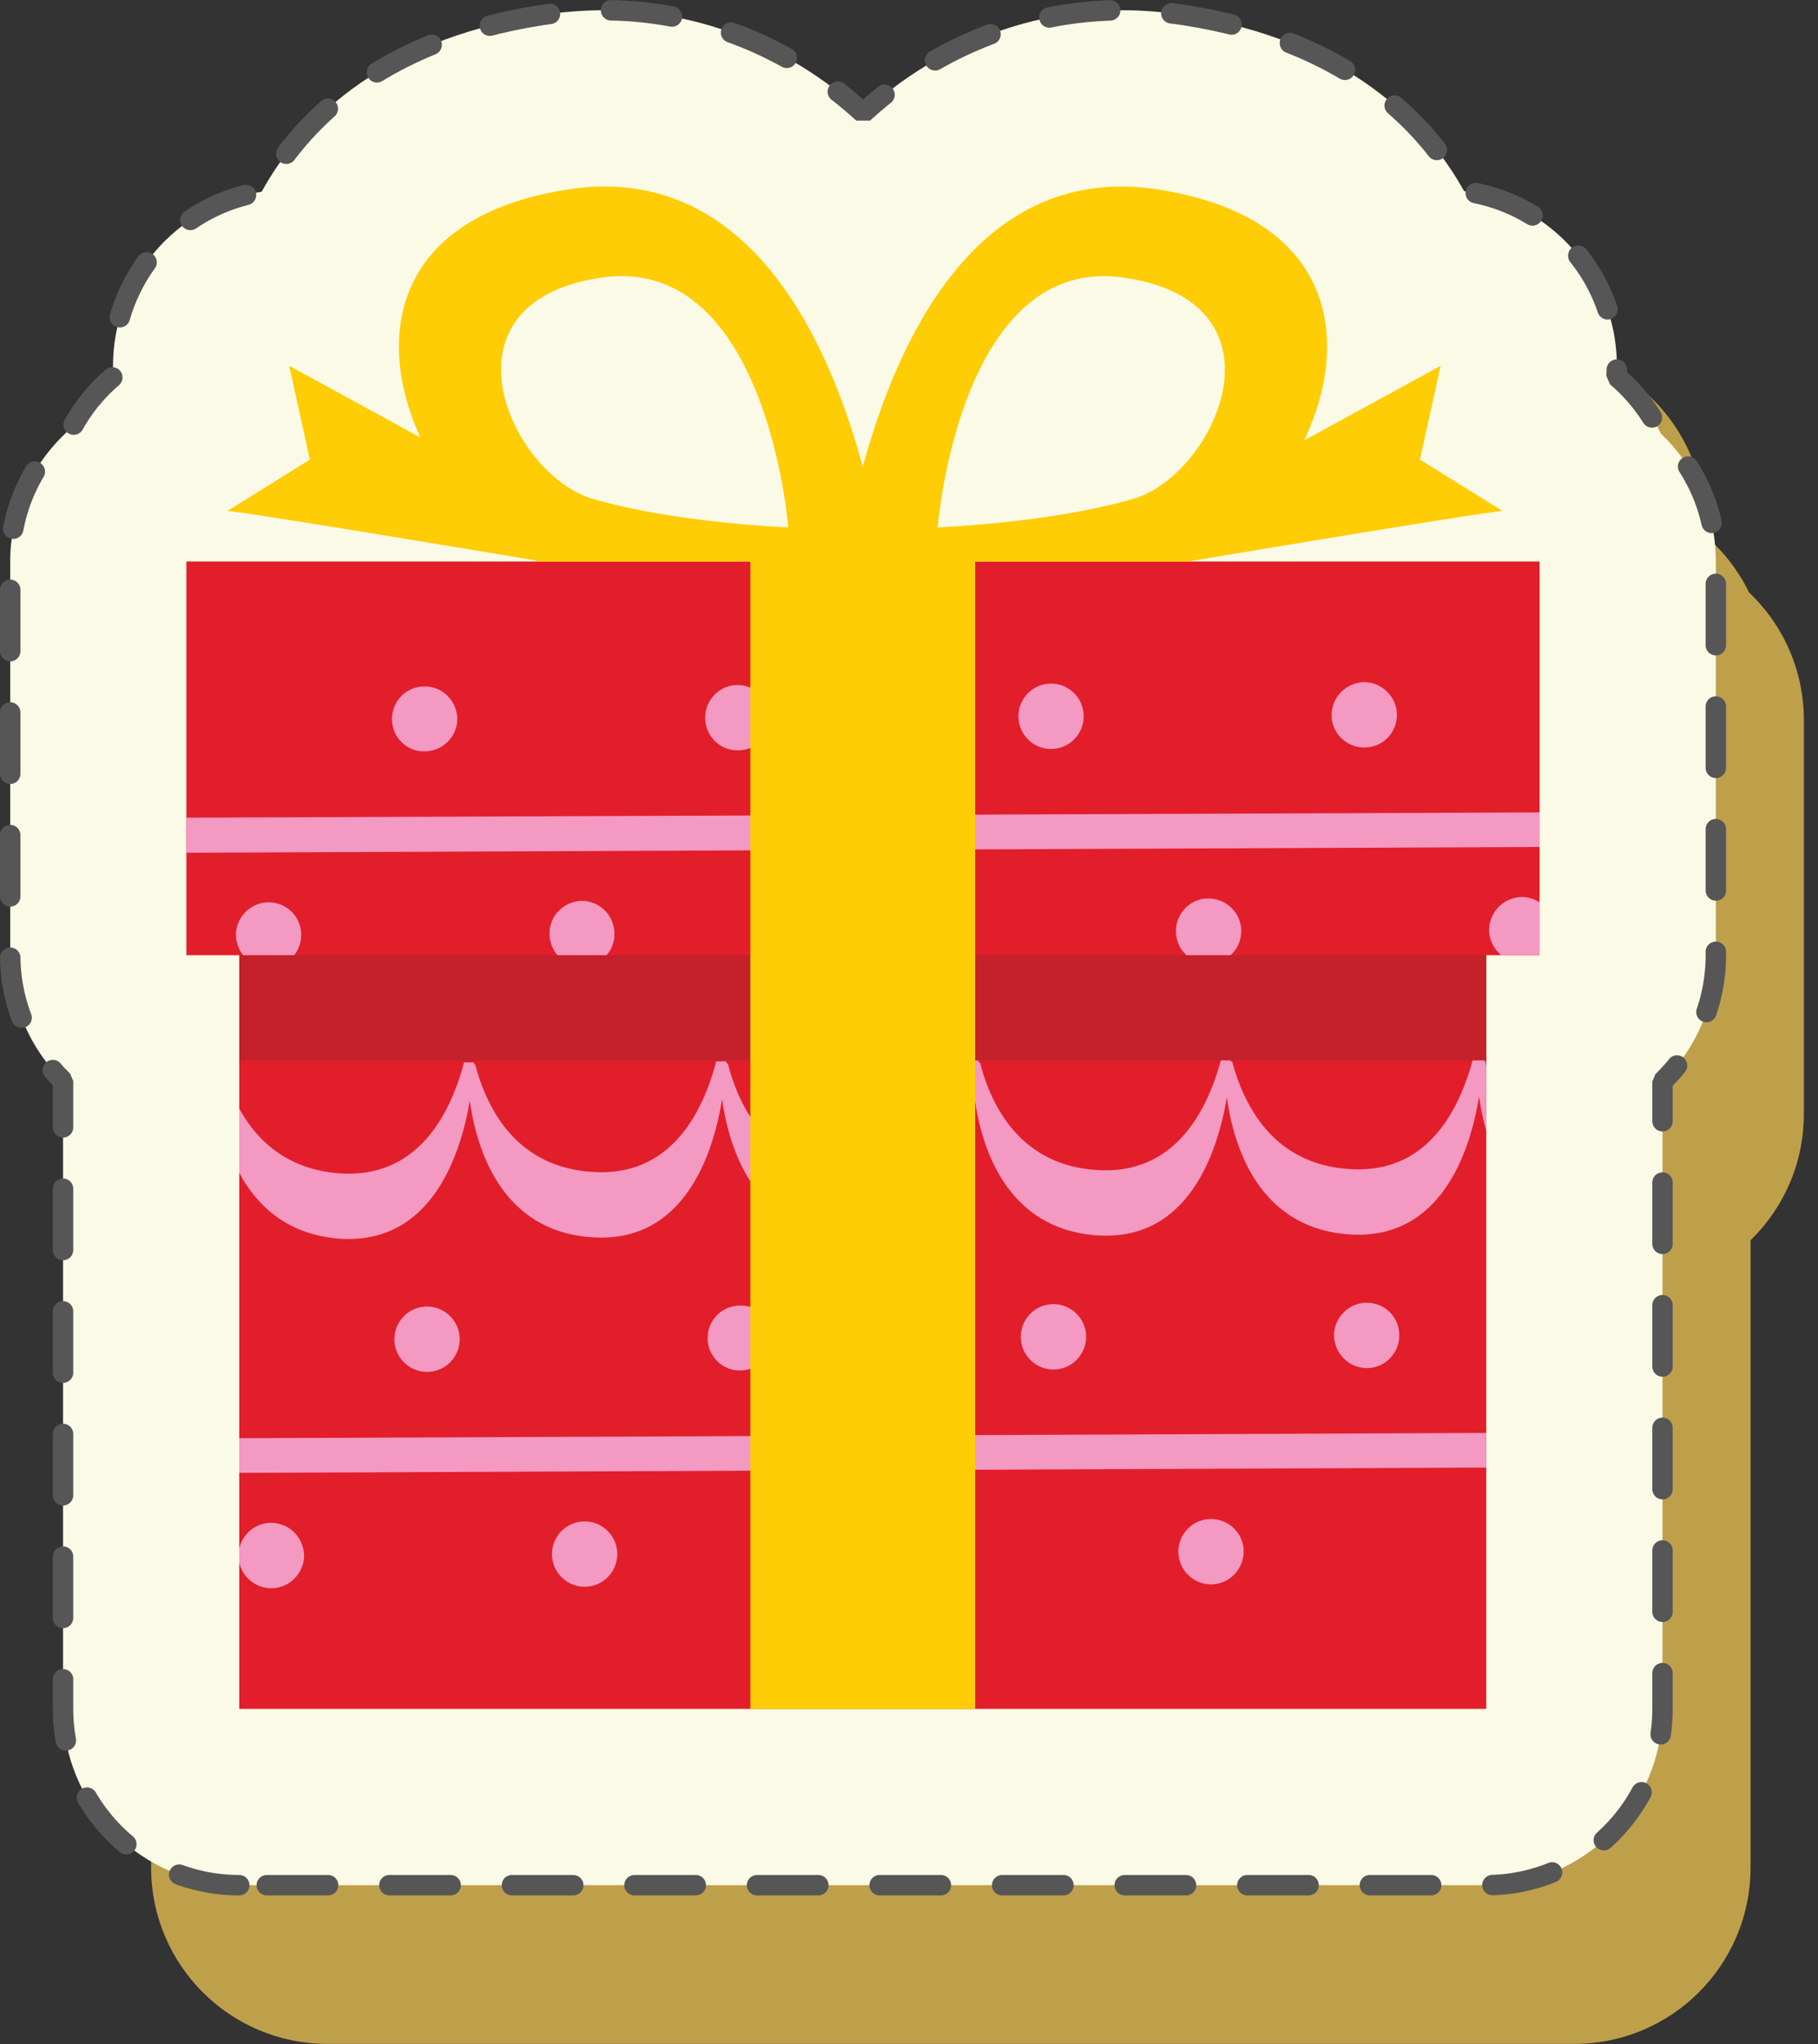 <?xml version="1.0" encoding="UTF-8"?> <svg xmlns="http://www.w3.org/2000/svg" width="89" height="100" viewBox="0 0 89 100" fill="none"><rect x="0" y="0" width="89" height="100" fill="#333333" stroke="none"/><path fill-rule="evenodd" clip-rule="evenodd" d="M83.449 26.183C83.623 23.322 82.357 20.523 80.019 18.766C78.812 17.861 77.42 17.306 75.985 17.114C74.164 13.819 70.331 9.76 62.328 8.509C61.281 8.347 60.229 8.263 59.205 8.263C56.442 8.263 51.315 8.952 46.567 13.296C41.825 8.953 36.688 8.263 33.916 8.263C32.891 8.263 31.841 8.347 30.778 8.511C22.752 9.765 18.926 13.865 17.121 17.145C15.758 17.362 14.44 17.904 13.291 18.767C10.952 20.524 9.687 23.323 9.861 26.184C9.028 26.888 8.35 27.734 7.846 28.669C5.99 30.251 4.812 32.607 4.812 35.235V54.495C4.812 56.908 5.803 59.088 7.398 60.653V91.369C7.398 96.133 11.26 99.995 16.025 99.995H77.071C81.835 99.995 85.698 96.133 85.698 91.369V60.678C87.308 59.111 88.308 56.92 88.308 54.495V35.235C88.308 32.773 87.277 30.552 85.622 28.981C85.107 27.922 84.373 26.966 83.449 26.183Z" fill="#BEA04B"></path><path fill-rule="evenodd" clip-rule="evenodd" d="M11.712 92.231C6.948 92.231 3.086 88.368 3.086 83.605V52.889C1.49 51.325 0.5 49.143 0.5 46.731V27.471C0.5 24.842 1.678 22.486 3.534 20.905C4.037 19.97 4.716 19.125 5.549 18.421C5.375 15.56 6.641 12.76 8.979 11.004C10.127 10.14 11.445 9.597 12.809 9.381C14.614 6.101 18.439 2.002 26.466 0.746C27.529 0.582 28.58 0.5 29.604 0.5C32.376 0.5 37.513 1.189 42.255 5.532C47.003 1.188 52.13 0.5 54.894 0.5C55.918 0.5 56.968 0.582 58.017 0.744C66.02 1.996 69.851 6.057 71.673 9.351C73.109 9.542 74.5 10.097 75.707 11.003C78.047 12.758 79.312 15.559 79.138 18.42C80.062 19.203 80.796 20.158 81.313 21.217C82.968 22.788 83.999 25.009 83.999 27.471V46.731C83.999 49.156 82.998 51.347 81.388 52.914V83.605C81.388 88.368 77.526 92.231 72.762 92.231H11.712Z" fill="#FAFAE6" stroke="#565656" stroke-miterlimit="10" stroke-linecap="round" stroke-linejoin="bevel" stroke-dasharray="3 3"></path><path fill-rule="evenodd" clip-rule="evenodd" d="M72.759 46.731V83.605H11.712V46.731H9.125V27.47H75.369V46.731H72.759Z" fill="#E21E2B"></path><path fill-rule="evenodd" clip-rule="evenodd" d="M72.759 52.185V55.337C72.595 54.726 72.477 54.161 72.407 53.645C71.984 56.278 70.572 60.7 66.057 60.392C61.613 60.087 60.39 56.089 60.061 53.69C59.614 56.325 58.203 60.747 53.711 60.439C49.267 60.134 48.044 56.136 47.715 53.739C47.269 56.373 45.858 60.794 41.366 60.487C36.899 60.181 35.699 56.184 35.347 53.785C34.924 56.42 33.512 60.841 28.996 60.533C24.552 60.253 23.329 56.231 23 53.855C22.553 56.466 21.143 60.887 16.651 60.605C14.088 60.418 12.582 59.005 11.712 57.382V54.231C12.582 55.832 14.088 57.217 16.627 57.407C20.437 57.666 22.036 54.538 22.719 51.975H23.212L23.188 52.069H23.258C23.871 54.373 25.351 57.1 28.996 57.336C32.806 57.596 34.382 54.49 35.064 51.929H35.557V52.022H35.628C36.216 54.326 37.697 57.055 41.342 57.289C45.151 57.548 46.751 54.443 47.408 51.881L47.901 51.858V51.976H47.973C48.56 54.255 50.043 57.007 53.688 57.243C57.496 57.503 59.096 54.374 59.778 51.835L60.272 51.811L60.248 51.93H60.319C60.931 54.211 62.412 56.962 66.057 57.196C69.867 57.457 71.443 54.327 72.124 51.764H72.618V51.882H72.689C72.712 51.975 72.735 52.09 72.759 52.185ZM72.759 70.104V71.799L11.712 72.058V70.363L72.759 70.104ZM11.712 76.456V75.75C11.877 75.044 12.512 74.503 13.265 74.503C14.158 74.503 14.864 75.209 14.887 76.102C14.887 76.973 14.158 77.704 13.288 77.704C12.512 77.703 11.876 77.161 11.712 76.456ZM9.125 41.721V40.004L75.369 39.746V41.437L9.125 41.721ZM75.369 44.144V46.731H73.488C73.135 46.423 72.9 46.002 72.9 45.506C72.9 44.614 73.606 43.908 74.499 43.884C74.805 43.884 75.111 43.978 75.369 44.144ZM66.904 63.734C67.798 63.734 68.502 64.437 68.502 65.332C68.502 66.202 67.798 66.932 66.927 66.932C66.034 66.932 65.328 66.226 65.305 65.332C65.306 64.462 66.034 63.734 66.904 63.734ZM51.572 63.803C52.442 63.803 53.171 64.508 53.171 65.403C53.171 66.273 52.466 67.003 51.572 67.003C50.702 67.003 49.972 66.297 49.972 65.403C49.972 64.532 50.677 63.803 51.572 63.803ZM36.239 63.873C37.109 63.85 37.839 64.579 37.839 65.449C37.839 66.344 37.133 67.048 36.239 67.048C35.369 67.071 34.64 66.344 34.64 65.473C34.64 64.579 35.347 63.873 36.239 63.873ZM20.907 63.921C21.777 63.921 22.505 64.626 22.505 65.52C22.505 66.391 21.8 67.119 20.907 67.119C20.038 67.119 19.307 66.415 19.307 65.52C19.307 64.65 20.013 63.921 20.907 63.921ZM59.285 74.316C60.155 74.316 60.884 75.02 60.884 75.891C60.884 76.784 60.179 77.513 59.285 77.513C58.415 77.513 57.686 76.807 57.686 75.913C57.685 75.044 58.39 74.316 59.285 74.316ZM43.953 74.386C44.822 74.361 45.551 75.09 45.551 75.959C45.551 76.855 44.846 77.561 43.953 77.561C43.082 77.583 42.354 76.855 42.354 75.985C42.354 75.09 43.058 74.386 43.953 74.386ZM28.621 74.432C29.491 74.432 30.219 75.138 30.219 76.031C30.219 76.902 29.514 77.632 28.621 77.632C27.75 77.632 27.021 76.926 27.021 76.031C27.021 75.162 27.727 74.432 28.621 74.432ZM66.787 33.372C67.657 33.372 68.386 34.103 68.386 34.973C68.386 35.866 67.681 36.572 66.787 36.572C65.917 36.572 65.187 35.866 65.187 34.997C65.187 34.103 65.893 33.396 66.787 33.372ZM51.454 33.444C52.323 33.444 53.054 34.148 53.054 35.043C53.054 35.911 52.349 36.642 51.454 36.642C50.584 36.642 49.856 35.936 49.856 35.043C49.856 34.173 50.561 33.444 51.454 33.444ZM36.097 33.514C36.991 33.514 37.697 34.218 37.72 35.09C37.72 35.983 37.015 36.712 36.121 36.712C35.227 36.712 34.522 36.005 34.522 35.112C34.522 34.244 35.227 33.514 36.097 33.514ZM20.766 33.585C21.659 33.562 22.363 34.289 22.389 35.16C22.389 36.053 21.66 36.759 20.788 36.759C19.895 36.782 19.189 36.053 19.189 35.184C19.19 34.29 19.896 33.585 20.766 33.585ZM59.143 43.955C60.037 43.955 60.765 44.661 60.765 45.554C60.765 46.424 60.06 47.154 59.166 47.154C58.295 47.154 57.567 46.451 57.567 45.554C57.568 44.684 58.273 43.955 59.143 43.955ZM43.811 44.025C44.705 44.025 45.409 44.732 45.434 45.601C45.434 46.495 44.705 47.2 43.834 47.224C42.94 47.224 42.234 46.518 42.234 45.625C42.235 44.732 42.941 44.025 43.811 44.025ZM28.479 44.073C29.372 44.073 30.078 44.802 30.078 45.673C30.102 46.565 29.372 47.271 28.502 47.271C27.609 47.271 26.904 46.565 26.904 45.697C26.88 44.801 27.609 44.097 28.479 44.073ZM13.147 44.144C14.04 44.144 14.746 44.849 14.746 45.743C14.746 46.612 14.04 47.342 13.169 47.342C12.276 47.342 11.57 46.636 11.548 45.743C11.548 44.872 12.276 44.144 13.147 44.144Z" fill="#F499C1"></path><path fill-rule="evenodd" clip-rule="evenodd" d="M42.235 22.838C40.473 16.302 36.474 7.929 27.797 9.269C14.418 11.361 19.802 24.553 26.316 27.471H41.249H43.248H58.157C64.695 24.553 70.079 11.361 56.699 9.269C48.021 7.928 44.022 16.301 42.235 22.838ZM45.905 25.802C45.905 25.802 46.963 12.302 55.123 13.596C63.307 14.866 59.497 23.261 55.452 24.413C51.407 25.589 45.905 25.802 45.905 25.802ZM38.591 25.802C38.591 25.802 37.533 12.302 29.35 13.596C21.19 14.866 24.998 23.261 29.043 24.413C33.064 25.589 38.591 25.802 38.591 25.802Z" fill="#FFCD05"></path><path fill-rule="evenodd" clip-rule="evenodd" d="M58.345 24.552C58.932 24.224 70.525 17.899 70.525 17.899L69.514 22.486L73.559 25.001C72.877 25.001 58.157 27.471 58.157 27.471L58.345 24.552Z" fill="#FFCD05"></path><path fill-rule="evenodd" clip-rule="evenodd" d="M26.339 24.552C25.751 24.224 14.158 17.899 14.158 17.899L15.169 22.486L11.124 25.001C11.807 25.001 26.527 27.471 26.527 27.471L26.339 24.552Z" fill="#FFCD05"></path><path d="M72.759 46.731H11.712V51.88H72.759V46.731Z" fill="#C4212A"></path><path d="M47.739 26.741H36.733V83.605H47.739V26.741Z" fill="#FFCD05"></path></svg> 